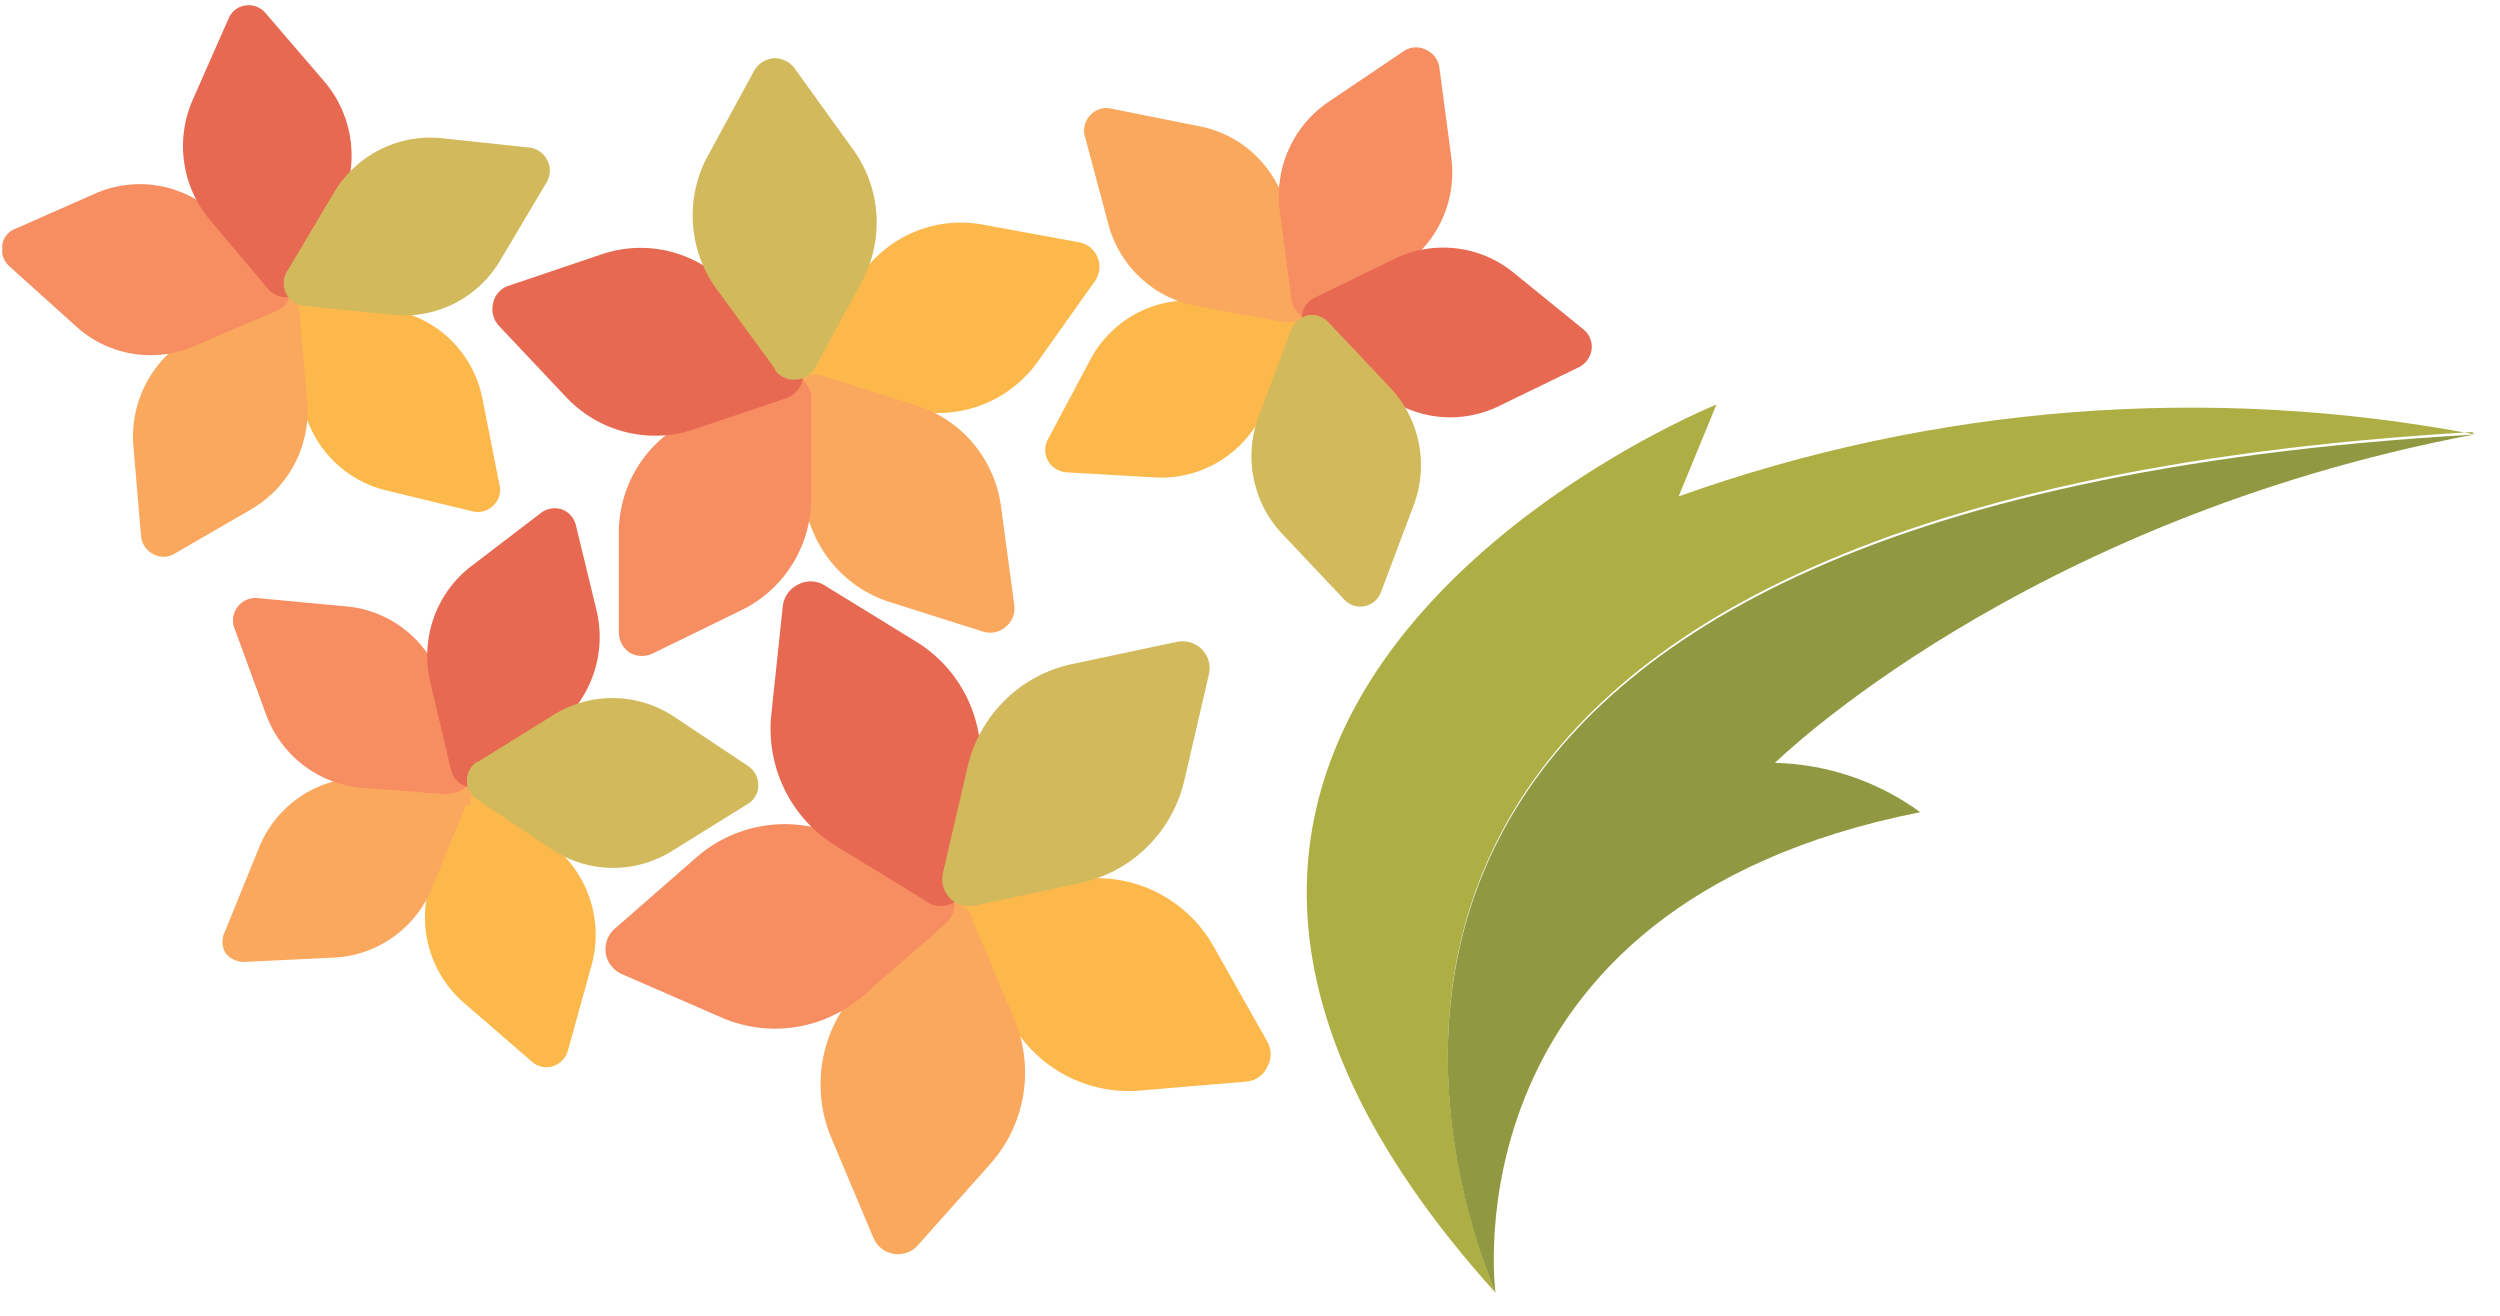 <?xml version="1.0" encoding="UTF-8"?>
<svg xmlns="http://www.w3.org/2000/svg" xmlns:v="https://vecta.io/nano" width="95" height="50" fill="none">
  <style><![CDATA[.B{fill:#fdb84c}.C{fill:#faa85d}.D{fill:#f68e61}.E{fill:#e76951}.F{fill:#d1b95c}]]></style>
  <g clip-path="url(#A)">
    <path d="M94.003 16.515h.081c-10.126-1.933-20.579-1.122-30.295 2.348l1.436-3.49s-28.487 11.48-8.393 33.754c-2.469-6.082-9.135-30.003 37.122-32.71" fill="#adae44"></path>
    <path d="M94 16.514c-46.306 2.674-39.64 26.595-37.171 32.612 0 0-2.001-14.676 16.14-18.263-1.611-1.172-3.535-1.826-5.52-1.875 0 0 9.361-9.213 26.55-12.474z" fill="#909941"></path>
    <path d="M37.209 33.733c-.17.014-.335.07-.479.164a1.04 1.04 0 0 0-.344.374c-.079.154-.121.324-.121.497s.041.344.121.497l2.034 3.587a5.19 5.19 0 0 0 2.053 1.999 5.12 5.12 0 0 0 2.789.594l4.083-.342a.96.96 0 0 0 .478-.167c.142-.097.255-.231.329-.387a.97.97 0 0 0 0-.978l-2.034-3.604a5.11 5.11 0 0 0-2.049-2.003 5.04 5.04 0 0 0-2.793-.574l-4.067.342z" class="B"></path>
    <path d="M36.965 34.891c-.066-.16-.171-.301-.305-.409s-.293-.18-.462-.21-.343-.015-.505.042-.307.154-.422.283l-2.76 3.114a5.24 5.24 0 0 0-1.255 2.611 5.27 5.27 0 0 0 .319 2.884l1.614 3.832c.068.159.174.298.309.405a1.01 1.01 0 0 0 .463.204c.169.028.342.012.504-.046s.306-.156.419-.286l2.744-3.082c.655-.732 1.09-1.639 1.253-2.612s.047-1.974-.333-2.883l-1.614-3.816" class="C"></path>
    <path d="M35.913 35.118c.132-.108.234-.249.297-.409s.082-.334.058-.504-.095-.336-.199-.475a1.05 1.05 0 0 0-.398-.324l-3.745-1.631c-.89-.405-1.877-.545-2.843-.403a5.11 5.11 0 0 0-2.612 1.202l-3.099 2.707a1.03 1.03 0 0 0-.296.418c-.062.163-.082.338-.059.511s.095.336.199.475a1.05 1.05 0 0 0 .398.324l3.745 1.631a5.1 5.1 0 0 0 2.845.393c.966-.144 1.871-.563 2.611-1.208l3.099-2.707z" class="D"></path>
    <path d="M35.266 34.303c.149.08.315.122.484.122s.335-.042.484-.122a1.02 1.02 0 0 0 .387-.334c.099-.143.16-.308.178-.481l.436-4.125c.111-.98-.06-1.972-.492-2.857s-1.108-1.625-1.945-2.133l-3.502-2.152a1.01 1.01 0 0 0-.985 0c-.154.078-.286.193-.385.335a1.05 1.05 0 0 0-.18.48l-.436 4.109a5.25 5.25 0 0 0 .503 2.852c.431.883 1.102 1.625 1.935 2.138l3.518 2.152" class="E"></path>
    <path d="M35.833 33.163c-.04.169-.037.346.008.514s.131.322.25.448a1.05 1.05 0 0 0 .432.264 1.04 1.04 0 0 0 .504.029l4.019-.864c.955-.202 1.834-.674 2.535-1.361s1.193-1.561 1.42-2.52l.936-4.044a1.02 1.02 0 0 0-.008-.507c-.045-.165-.131-.316-.25-.439s-.273-.217-.44-.268a1.04 1.04 0 0 0-.513-.025l-4.003.848a5.15 5.15 0 0 0-2.536 1.37c-.7.69-1.192 1.566-1.418 2.528l-.936 4.028z" class="F"></path>
    <path d="M30.588 13.48a.92.92 0 0 0-.116.892c.058.146.153.274.275.372a.9.9 0 0 0 .421.187l3.648.685a4.62 4.62 0 0 0 2.588-.266 4.67 4.67 0 0 0 2.044-1.625l2.163-3.049c.089-.13.144-.28.161-.437s-.006-.315-.065-.461-.154-.274-.275-.374a.93.93 0 0 0-.418-.196l-3.648-.669a4.59 4.59 0 0 0-2.59.261 4.64 4.64 0 0 0-2.042 1.631l-2.147 3.049z" class="B"></path>
    <path d="M31.279 14.279c-.148-.049-.306-.058-.459-.026a.9.9 0 0 0-.412.205c-.117.101-.208.23-.265.375s-.076.302-.058.457l.484 3.718a4.75 4.75 0 0 0 1.06 2.405c.571.684 1.323 1.19 2.168 1.46l3.551 1.125c.148.049.306.058.459.026a.9.9 0 0 0 .412-.205c.121-.098.215-.226.271-.372s.075-.304.052-.459l-.5-3.718c-.115-.889-.481-1.726-1.053-2.411a4.63 4.63 0 0 0-2.175-1.454l-3.535-1.125z" class="C"></path>
    <path d="M30.827 15.144c.002-.158-.037-.313-.114-.45s-.187-.252-.322-.332-.289-.115-.444-.115-.308.04-.444.115l-3.341 1.631a4.7 4.7 0 0 0-1.938 1.757c-.468.759-.714 1.637-.709 2.532v3.75c.001.157.042.311.118.448s.185.252.318.335c.137.073.289.111.444.111s.307-.038.444-.111l3.341-1.631c.798-.389 1.47-.998 1.938-1.757s.714-1.637.709-2.531v-3.75z" class="D"></path>
    <path d="M29.894 15.128c.146-.054.277-.143.381-.259s.178-.257.216-.409a.94.94 0 0 0-.003-.461.93.93 0 0 0-.223-.403l-2.566-2.723a4.62 4.62 0 0 0-2.247-1.318c-.858-.214-1.759-.175-2.595.111l-3.519 1.19a.87.87 0 0 0-.386.244c-.105.115-.178.255-.211.408a.94.94 0 0 0-.004.459c.037.151.11.29.214.405l2.566 2.723c.61.646 1.388 1.104 2.246 1.321a4.62 4.62 0 0 0 2.597-.098l3.535-1.19z" class="E"></path>
    <path d="M29.441 14.05c.091.127.213.229.355.295s.297.093.452.08a.88.88 0 0 0 .436-.144c.13-.086.236-.205.306-.345l1.775-3.261c.42-.796.605-1.696.534-2.595a4.74 4.74 0 0 0-.937-2.476l-2.163-3a.94.94 0 0 0-.354-.299.93.93 0 0 0-.453-.092c-.154.015-.302.067-.431.152a.96.96 0 0 0-.311.337l-1.775 3.261c-.417.785-.605 1.674-.542 2.563a4.74 4.74 0 0 0 .897 2.459l2.211 3.017" class="F"></path>
    <path d="M18.577 30.031a.9.9 0 0 0-.384-.18c-.14-.028-.285-.023-.423.017s-.257.119-.356.222-.17.228-.209.365l-.904 3.261a4.33 4.33 0 0 0 .035 2.398c.237.78.69 1.475 1.305 2.004l2.582 2.234a.82.82 0 0 0 .374.186c.139.029.282.021.417-.023s.257-.119.356-.222.171-.228.209-.365l.904-3.261c.214-.785.204-1.616-.031-2.395a4.31 4.31 0 0 0-1.293-2.008l-2.582-2.234z" class="B"></path>
    <path d="M17.835 30.618c.056-.132.078-.276.064-.418s-.064-.279-.144-.397-.193-.21-.319-.275-.266-.099-.407-.1l-3.454.13a4.2 4.2 0 0 0-2.246.77c-.661.468-1.175 1.117-1.482 1.871l-1.291 3.18a.87.87 0 0 0 0 .815.89.89 0 0 0 .32.268.88.88 0 0 0 .406.091l3.389-.163c.808-.034 1.59-.301 2.254-.769a4.28 4.28 0 0 0 1.491-1.873l1.291-3.163" class="C"></path>
    <path d="M17.047 30.128c.141.015.284-.007.414-.064s.243-.147.329-.262a.87.87 0 0 0 .129-.815l-1.194-3.261c-.296-.75-.795-1.4-1.44-1.876a4.22 4.22 0 0 0-2.207-.814l-3.309-.31c-.142-.011-.285.014-.415.074a.84.84 0 0 0-.327.269.82.82 0 0 0-.166.392c-.02.143-.002.289.053.423l1.194 3.261c.281.768.774 1.439 1.42 1.933a4.22 4.22 0 0 0 2.227.855l3.373.261" class="D"></path>
    <path d="M17.142 29.265c.035.14.103.268.199.375s.217.186.352.233.279.059.419.036a.85.85 0 0 0 .385-.171l2.647-2.136c.642-.505 1.127-1.184 1.399-1.959s.318-1.611.135-2.411l-.791-3.261a.85.85 0 0 0-.194-.382c-.096-.109-.218-.19-.355-.237a.86.86 0 0 0-.413-.024c-.138.025-.267.084-.378.171l-2.712 2.071a4.29 4.29 0 0 0-1.37 1.958 4.33 4.33 0 0 0-.115 2.395l.791 3.343z" class="E"></path>
    <path d="M18.146 28.938c-.122.075-.223.18-.294.306s-.108.267-.11.412a.82.82 0 0 0 .098.411.81.81 0 0 0 .289.306l2.825 1.892c.674.452 1.463.7 2.272.714a4.21 4.21 0 0 0 2.296-.633l2.889-1.794a.81.81 0 0 0 .294-.296.82.82 0 0 0 .109-.405.87.87 0 0 0-.093-.414.86.86 0 0 0-.278-.319l-2.841-1.892c-.672-.442-1.454-.684-2.256-.698s-1.592.199-2.279.617l-2.889 1.794" class="F"></path>
    <path d="M49.506 12.894a.94.94 0 0 0 .097-.416c0-.144-.033-.287-.097-.416-.071-.125-.172-.231-.293-.308s-.259-.122-.401-.133l-3.389-.196c-.806-.051-1.61.132-2.317.528a4.25 4.25 0 0 0-1.67 1.706l-1.614 3.033c-.068.125-.103.265-.103.408s.035.283.103.408.173.229.294.306.258.123.4.134l3.389.196c.807.042 1.609-.147 2.314-.545s1.285-.989 1.673-1.705l1.614-3.017" class="B"></path>
    <path d="M48.775 12.241c.14.025.285.015.42-.031s.257-.125.355-.23.167-.234.201-.374a.84.84 0 0 0-.008-.425l-.855-3.261c-.206-.791-.631-1.506-1.226-2.061a4.23 4.23 0 0 0-2.131-1.07L42.19 4.12a.8.8 0 0 0-.414.029c-.133.046-.252.126-.345.232-.099.101-.171.226-.208.363s-.037.282-.002.42l.872 3.261a4.3 4.3 0 0 0 1.205 2.095 4.23 4.23 0 0 0 2.136 1.101l3.341.62z" class="C"></path>
    <path d="M49.081 11.41a.87.87 0 0 0 .162.387c.085.114.196.204.324.264a.85.85 0 0 0 .805-.047l2.857-1.859a4.26 4.26 0 0 0 1.564-1.804 4.31 4.31 0 0 0 .356-2.371l-.452-3.408a.87.87 0 0 0-.158-.397c-.085-.117-.197-.21-.327-.272a.83.83 0 0 0-.404-.104c-.141 0-.28.036-.404.104L50.55 3.827a4.29 4.29 0 0 0-1.559 1.806c-.34.739-.465 1.56-.362 2.368l.452 3.408z" class="D"></path>
    <path d="M49.959 11.312a.86.86 0 0 0-.327.272.87.87 0 0 0-.158.397.87.87 0 0 0 .057.423c.054.134.139.252.25.344l2.631 2.136a4.24 4.24 0 0 0 2.188.943 4.22 4.22 0 0 0 2.347-.389l3.05-1.484a.89.89 0 0 0 .323-.274.9.9 0 0 0 .161-.394c.018-.143-.001-.289-.055-.424a.85.85 0 0 0-.252-.343l-2.631-2.136a4.24 4.24 0 0 0-2.188-.943c-.803-.098-1.617.037-2.347.389l-3.05 1.484z" class="E"></path>
    <path d="M50.477 12.241c-.097-.105-.219-.184-.355-.23a.85.85 0 0 0-.42-.031c-.14.033-.27.099-.379.192s-.195.212-.25.346l-1.227 3.261a4.31 4.31 0 0 0-.21 2.39c.157.8.538 1.539 1.098 2.127l2.34 2.479a.84.84 0 0 0 .356.232.83.83 0 0 0 .423.027c.141-.028.272-.092.382-.185a.85.85 0 0 0 .243-.35l1.227-3.261c.294-.76.367-1.589.21-2.39s-.538-1.539-1.098-2.127l-2.34-2.479z" class="F"></path>
    <path d="M11.814 11.018c-.138-.032-.281-.028-.417.012a.82.82 0 0 0-.358.217c-.101.1-.177.224-.219.361a.87.87 0 0 0-.023.422l.71 3.359a4.32 4.32 0 0 0 1.145 2.104 4.25 4.25 0 0 0 2.083 1.157l3.228.783a.83.83 0 0 0 .425-.01c.138-.04.264-.115.366-.219s.177-.223.217-.361a.82.82 0 0 0 .009-.422l-.662-3.343a4.27 4.27 0 0 0-1.139-2.111 4.2 4.2 0 0 0-2.089-1.151l-3.276-.799z" class="B"></path>
    <path d="M11.381 11.899c-.011-.143-.057-.281-.136-.401a.84.84 0 0 0-.311-.285.83.83 0 0 0-.812.018l-2.954 1.631c-.696.413-1.263 1.016-1.634 1.74a4.36 4.36 0 0 0-.464 2.353l.291 3.424c.013.141.061.277.14.394s.186.212.312.275a.8.8 0 0 0 .807 0l2.954-1.712c.698-.411 1.265-1.014 1.637-1.739s.531-1.541.461-2.354l-.29-3.343z" class="C"></path>
    <path d="M10.51 11.818a.84.84 0 0 0 .343-.257.85.85 0 0 0 .173-.395c.022-.141.008-.285-.04-.419a.85.85 0 0 0-.234-.348L8.154 8.1c-.599-.545-1.339-.906-2.133-1.042s-1.611-.04-2.354.276L.6 8.687c-.136.047-.256.132-.348.244s-.15.248-.169.392c-.025.142-.014.288.031.424s.123.26.228.358l2.534 2.283a4.21 4.21 0 0 0 2.14 1.05 4.19 4.19 0 0 0 2.363-.284l3.115-1.337" class="D"></path>
    <path d="M10.207 11.002c.094.106.213.186.345.235s.274.063.414.043a.8.8 0 0 0 .388-.157c.113-.086.202-.2.258-.332l1.388-3.147c.325-.745.433-1.569.313-2.374s-.464-1.56-.991-2.176L10.094.501a.84.84 0 0 0-.342-.246.83.83 0 0 0-.417-.048.8.8 0 0 0-.388.157c-.113.086-.202.2-.258.332L7.302 3.844a4.36 4.36 0 0 0-.3 2.356 4.34 4.34 0 0 0 .978 2.16l2.227 2.642z" class="E"></path>
    <path d="M10.945 10.252a.87.87 0 0 0-.084.872c.064.14.164.259.29.347a.85.85 0 0 0 .424.151l3.373.343c.814.081 1.635-.077 2.362-.456s1.331-.962 1.738-1.68l1.743-2.935c.068-.125.103-.265.103-.408s-.035-.283-.103-.408a.88.88 0 0 0-.28-.322c-.118-.083-.255-.134-.398-.15l-3.373-.359a4.24 4.24 0 0 0-2.32.448c-.716.366-1.316.929-1.731 1.623l-1.743 2.935z" class="F"></path>
  </g>
  <defs>
    <clipPath id="A">
      <path fill="#fff" transform="translate(.086 .207)" d="M0 0h94v49H0z"></path>
    </clipPath>
  </defs>
</svg>
